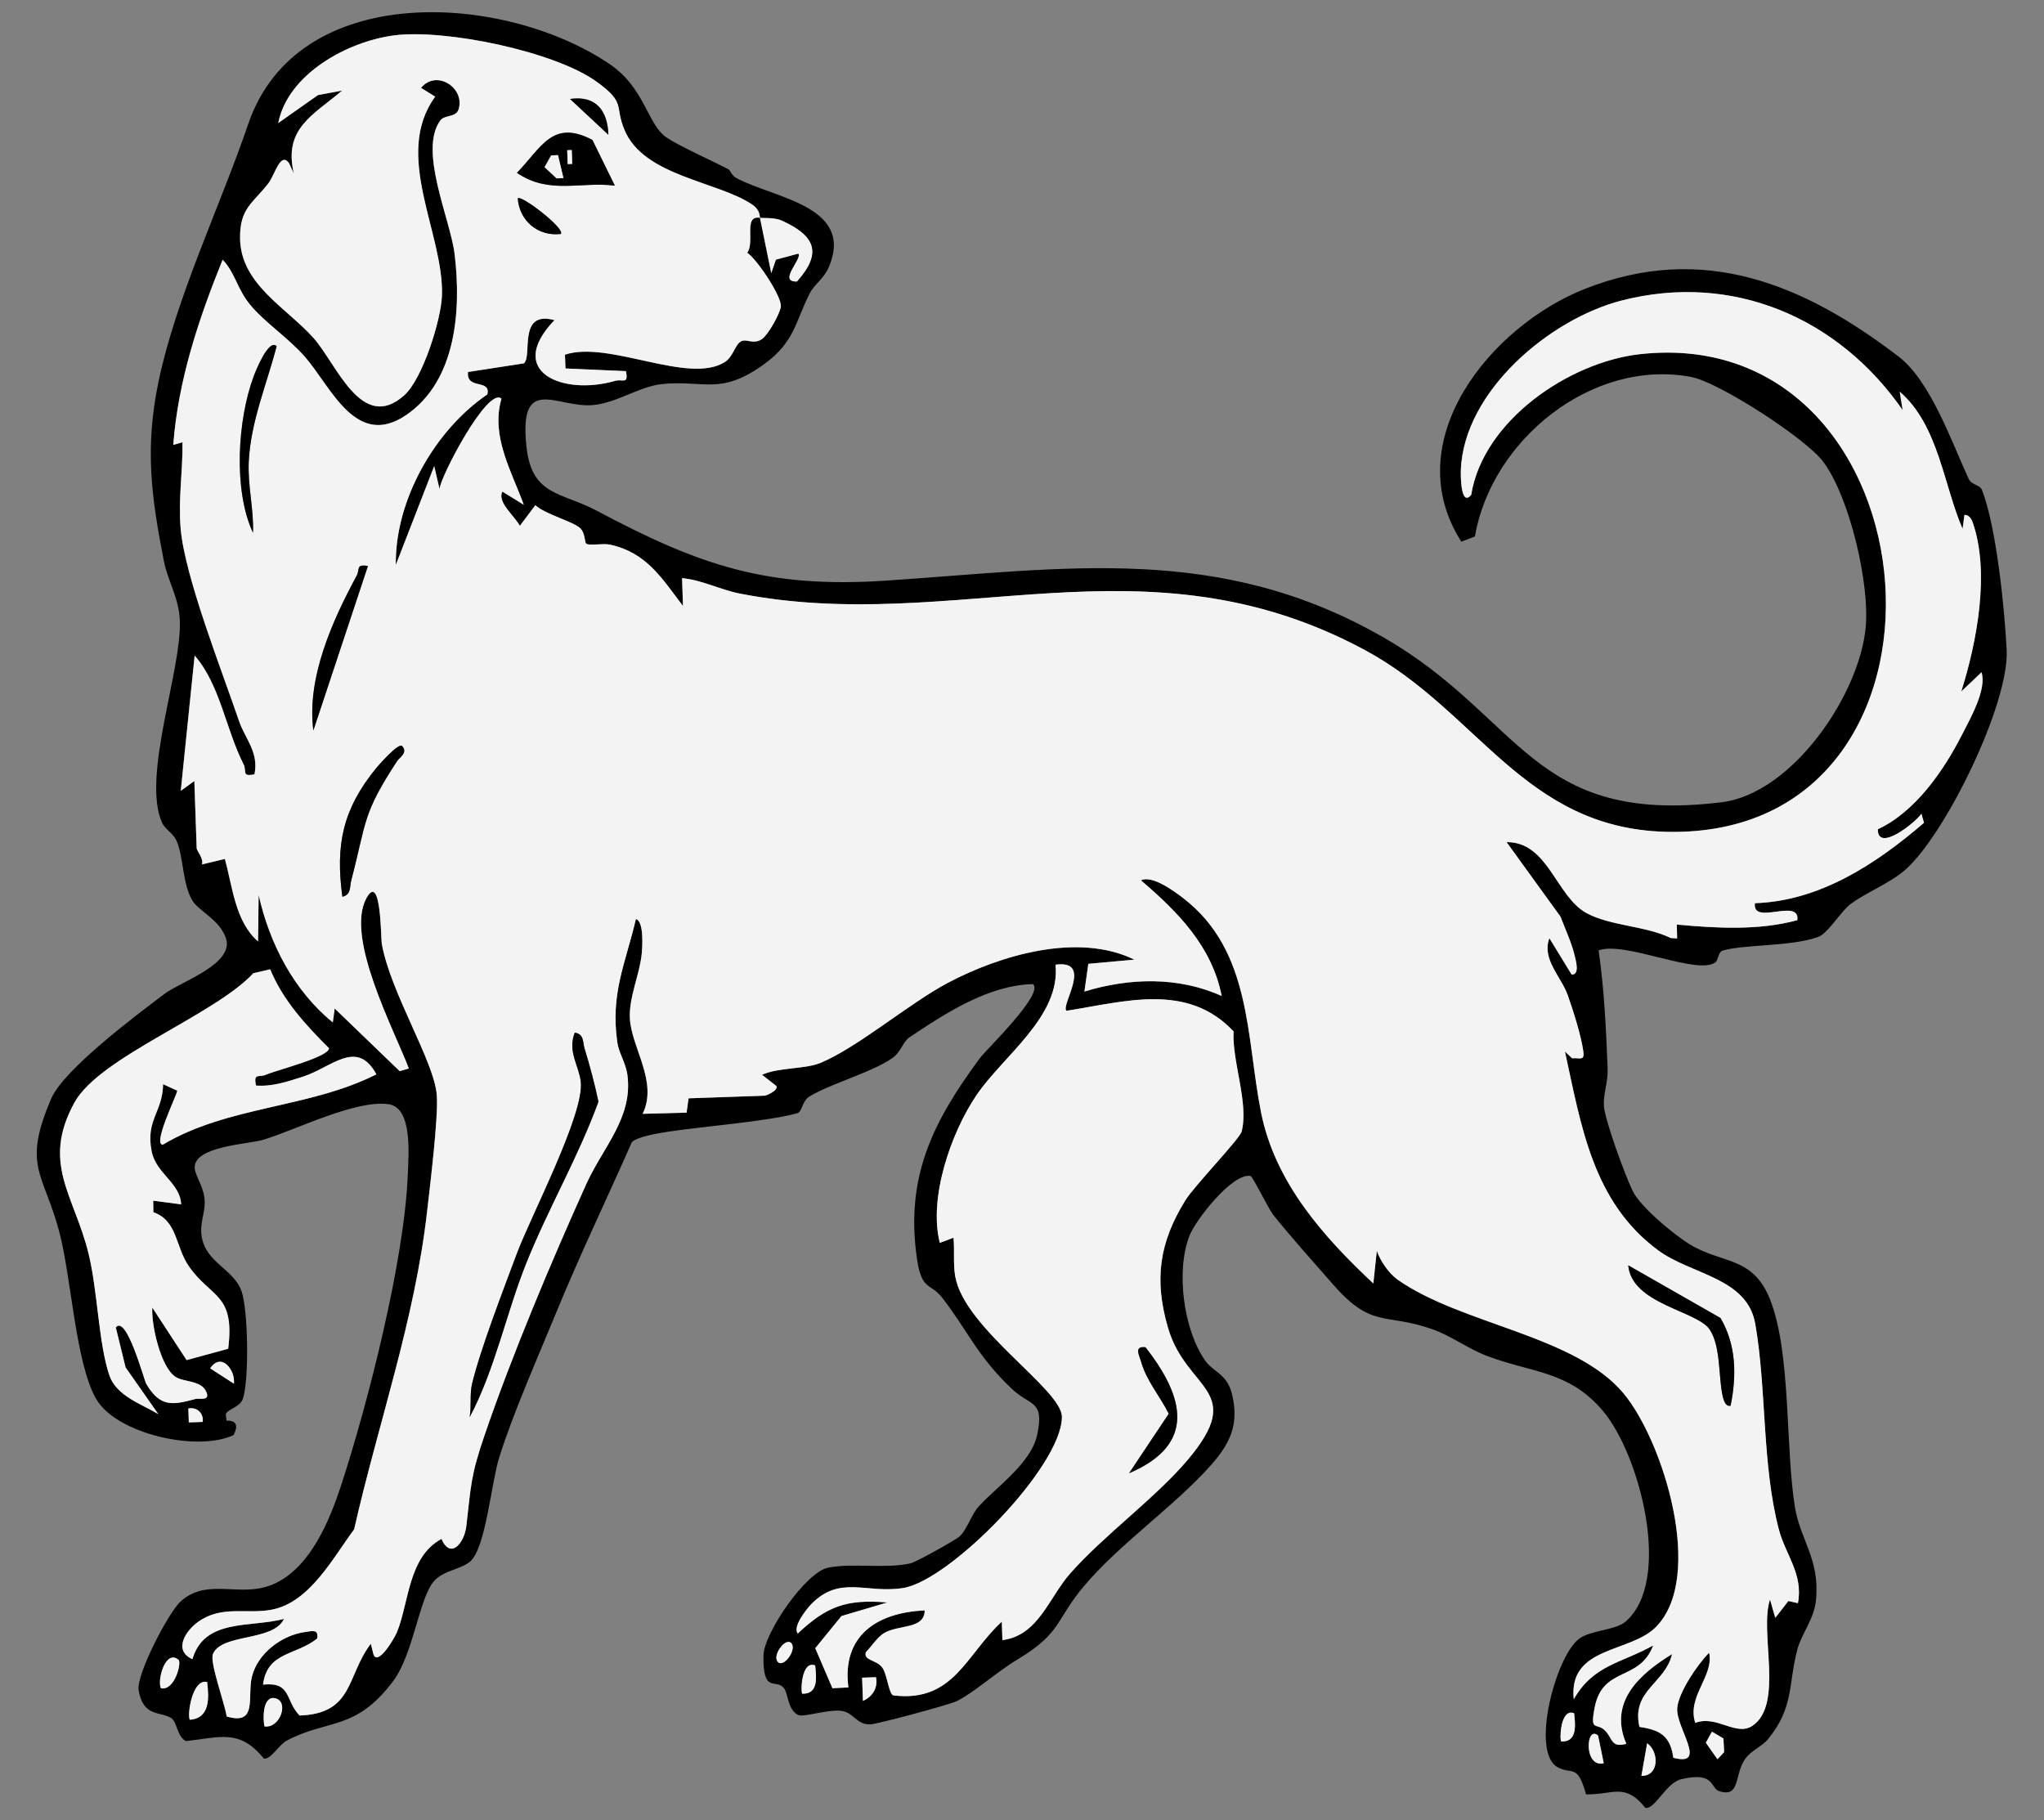 <?xml version="1.0" encoding="UTF-8" standalone="no"?>
<!DOCTYPE svg PUBLIC "-//W3C//DTD SVG 1.1//EN" "http://www.w3.org/Graphics/SVG/1.1/DTD/svg11.dtd">
<svg xmlns="http://www.w3.org/2000/svg" xmlns:xl="http://www.w3.org/1999/xlink" version="1.1" xmlns:dc="http://purl.org/dc/elements/1.1/" viewBox="76.5 58.5 265.5 236.427" width="265.5" height="236.427">
  <rect x="76.5" y="58.5" width="265.5" height="236.427" fill="#808080" stroke="none"/>
  <defs>
    <clipPath id="artboard_clip_path">
      <path d="M 76.5 58.5 L 342 58.5 L 342 294.927 L 76.5 294.927 Z"/>
    </clipPath>
  </defs>
  <g id="Dog_Passant_Regardant" stroke-opacity="1" fill="none" fill-opacity="1" stroke-dasharray="none" stroke="none">
    <title>Dog Passant Regardant</title>
    <g id="Dog_Passant_Regardant_Art" clip-path="url(#artboard_clip_path)">
      <title>Art</title>
      <g id="Group_317">
        <g id="Graphic_316">
          <path d="M 171.155 80.52 L 171.161 80.514 C 168.944 79.336 164.891 77.574 163.077 76.355 C 160.549 74.654 160.341 69.978 155.656 66.804 C 142.058 57.599 115.15 55.817 108.734 74.631 C 105.1 85.292 99.351 97.197 97.088 108.087 C 95.306 116.673 96.131 122.921 97.786 131.369 C 98.308 134.03 99.771 136.182 99.864 139.199 C 100.067 145.703 94.877 159.444 97.559 165.379 C 97.935 166.214 99.006 166.726 99.443 167.737 C 100.365 169.868 100.18 173.305 101.496 175.486 C 102.304 176.827 104.973 177.917 105.832 180.316 C 107.046 183.701 99.972 186.012 97.905 187.569 C 94.154 190.394 84.779 197.405 83.147 201.213 C 79.378 209.998 82.125 210.744 84.194 218.478 C 85.766 224.358 86.303 235.582 88.996 240.216 C 91.648 244.782 102.203 247.12 106.85 244.897 C 107.463 243.693 107.224 242.98 105.925 243.032 L 105.82 242.193 C 106.11 241.489 107.669 241.302 108.047 240.185 C 108.872 237.733 108.74 228.688 107.876 226.22 C 106.877 223.361 103.294 222.542 102.712 219.198 C 102.391 217.354 103.149 216.141 103.089 214.52 C 103.019 212.697 101.852 211.247 101.792 210.226 C 101.623 207.36 108.805 207.127 110.731 206.538 C 115.015 205.23 122.8 201.276 127.021 201.935 C 130.121 202.421 129.564 208.575 129.462 211.176 C 129.025 222.193 124.295 240.803 120.791 251.489 C 119.302 256.031 116.895 261.842 112.414 264.083 C 107.951 266.318 103.668 263.236 99.986 266.491 C 98.405 267.886 94.175 276.035 94.508 278.045 C 95.093 281.567 97.334 280.765 98.738 281.663 C 99.531 282.173 99.48 284.078 100.659 284.65 C 105.066 284.179 107.623 283.019 110.774 286.928 C 111.702 287.055 112.7 285.149 113.761 284.584 C 119.051 281.763 122.669 283.389 127.553 276.879 C 130.225 273.316 130.914 266.159 132.851 263.904 C 134.109 262.442 136.355 262.381 137.579 261.316 C 139.588 259.568 140.303 251.179 141.32 247.894 C 143.074 242.22 146.372 234.788 148.696 229.115 C 151.771 221.61 155.307 214.266 158.579 206.843 C 159.326 206.126 162.191 205.664 163.374 205.484 C 167.726 204.816 176.212 204.17 180.061 203.097 C 180.698 202.921 180.69 201.509 181.624 200.933 C 184.353 199.257 189.874 197.766 192.476 195.883 C 193.579 195.081 193.768 193.817 194.637 193.234 C 199.328 190.095 204.928 186.451 210.672 186.326 C 212.179 187.57 204.617 194.814 203.787 195.935 C 197.675 204.196 194.018 211.429 195.632 222.151 C 196.237 226.17 197.372 225.141 198.84 227.005 C 202.102 231.149 203.381 234.616 207.971 238.934 C 210.339 241.166 212.187 240.338 211.225 244.858 C 210.448 248.515 206.104 251.497 203.662 254.135 C 202.638 255.242 202.071 257.32 201.068 258.13 C 200.463 258.619 195.488 261.409 194.752 261.57 C 191.401 262.303 187.359 261.487 184.086 262.121 C 181.167 262.684 175.718 270.647 175.668 273.521 C 175.58 278.603 177.246 276.46 178.317 277.762 C 178.897 278.469 178.804 280.632 180.196 281.266 C 180.916 281.594 184.144 280.455 185.901 280.741 C 187.388 280.984 187.791 282.564 189.589 282.48 C 190.417 282.442 199.733 279.971 200.792 279.451 C 202.99 278.37 205.95 275.68 208.719 274.015 C 214.42 270.587 213.566 268.954 217.298 264.521 C 221.893 259.059 229 254.179 233.701 248.913 C 236.265 246.041 237.494 243.56 236.525 239.572 C 235.88 236.915 234.1 236.748 233.023 235.205 C 230.225 231.19 229.213 223.558 231.009 218.996 C 231.838 216.892 236.602 210.826 238.931 211.246 C 239.219 211.296 241.264 215.524 241.893 216.314 C 243.947 218.892 247.452 222.831 249.727 225.421 C 254.71 231.092 256.418 229.014 262.481 231.128 C 265.023 232.014 267.132 233.67 269.701 234.642 C 275.535 236.849 280.243 236.534 284.673 241.723 C 289.499 247.375 293.81 263.874 287.625 269.153 C 286.333 270.254 283.173 270.241 281.663 271.323 C 278.596 273.518 275.256 286.06 278.816 288.042 C 280.706 289.092 281.37 287.467 282.518 291.575 C 286.035 291.631 287.565 289.996 290.229 293.334 C 291.505 293.513 292.915 290.072 294.857 289.609 C 299.301 288.554 298.636 290.777 299.793 291.15 C 302.634 292.068 301.722 288.947 303.226 286.909 C 304.039 285.809 305.34 285.389 306.156 284.392 C 309.539 280.267 308.755 277.344 309.956 272.776 C 310.518 270.641 312.137 268.864 312.385 266.3 C 312.896 261.032 310.372 258.586 309.659 254.326 C 308.381 246.682 309.19 234.156 306.382 227.203 C 304.14 221.648 300.162 222.667 296.037 220.159 C 293.966 218.898 289.598 215.306 288.558 213.173 C 287.628 211.259 284.936 203.982 284.831 202.109 C 284.744 200.558 285.385 199.051 285.319 197.321 C 285.117 192.156 284.882 187.053 284.148 181.943 C 287.587 180.704 296.905 185.2 299.302 183.511 C 299.708 183.225 299.653 182.159 300.262 181.975 C 303.006 181.152 308.992 181.474 312.626 180.222 C 313.911 179.778 315.56 176.951 316.823 175.971 C 318.671 174.54 321.939 173.249 323.93 171.52 C 329.187 166.955 337.472 149.932 337.151 142.985 C 336.908 137.731 335.812 126.913 333.943 122.135 C 333.681 121.469 332.584 121.492 332.228 120.726 C 330.059 116.055 327.286 108.014 323.125 104.825 C 310.829 95.406 297.736 89.949 282.361 96.026 C 270.125 100.862 257.952 115.776 266.314 128.854 L 268.077 128.189 C 270.214 115.674 283.282 105.025 296.173 107.465 C 299.827 108.156 311.093 115.487 313.318 118.468 C 316.759 123.082 319.362 134.286 318.842 139.955 C 318.036 148.746 309.311 161.591 300.093 162.709 C 275.413 165.707 274.28 151.749 256.373 141.391 C 234.957 129.005 214.997 132.354 191.673 133.914 C 176.115 134.955 167.421 131.964 154.019 124.84 C 149.38 122.374 145.571 122.956 144.881 116.499 C 143.869 107.033 148.825 111.488 153.45 111.122 C 156.555 110.875 159.55 108.691 162.482 108.389 C 167.987 107.823 170.095 109.949 175.84 105.735 C 179.741 102.875 179.805 100.277 181.68 96.603 C 182.307 95.374 183.524 94.722 184.192 93.115 C 187.463 85.249 177.005 84.229 172.172 81.637 C 171.532 81.294 171.346 80.622 171.155 80.52 Z M 111.593 184.399 L 111.602 184.39 C 113.232 188.398 116.215 191.64 119.238 194.642 C 119.272 195.787 112.409 197.49 111.039 198.094 C 110.133 198.49 109.397 197.801 109.764 199.496 C 111.878 199.657 113.783 198.993 115.75 198.379 C 119.58 197.183 122.84 193.336 125.397 198.042 C 116.608 202.47 106.129 202.118 97.664 207.172 C 96.277 207.214 99.471 200.773 99.531 200.161 L 97.688 199.317 C 97.649 202.942 95.376 203.963 96.214 208.092 C 96.786 210.914 99.923 212.168 100.034 214.925 L 96.406 214.452 L 96.428 215.951 C 99.581 217.062 99.269 220.401 101.017 222.941 C 103.903 227.128 107.057 226.451 106.145 233.685 L 100.744 235.156 L 96.287 228.333 C 96.15 230.613 97.374 236.04 99.274 237.317 C 100.362 238.048 102.636 237.76 103.295 239.261 C 103.856 240.542 102.439 240.057 101.85 240.217 C 98.897 241.023 97.298 241.281 95.502 238.239 C 95.223 237.766 92.94 229.174 91.547 230.918 L 92.821 236.112 L 97.073 242.176 C 94.863 240.859 91.622 239.811 90.708 237.127 C 89.306 233.015 89.195 226.118 87.997 221.275 C 86.127 213.709 81.853 209.595 86.173 201.714 C 89.418 195.792 104.349 190.376 109.417 184.904 Z M 215.026 189.791 L 215.032 189.797 C 222.583 188.613 230.735 186.078 236.736 192.473 C 236.516 196.361 238.736 201.784 237.782 205.477 C 237.532 206.446 231.663 212.498 230.478 214.41 C 227.076 219.894 226.393 224.716 228.223 230.988 C 230.619 239.196 238.535 238.974 230.734 248.178 C 226.555 253.106 219.97 257.847 215.529 262.863 C 212.739 266.011 211.405 270.931 206.708 271.541 L 206.633 269.145 C 202.01 273.359 200.408 279.679 192.548 278.722 C 191.963 278.583 191.76 276.055 191.125 275.133 C 190.397 274.081 188.594 274.214 188.978 273.096 C 189.724 272.352 190.455 271.155 191.339 270.63 C 193.26 269.485 196.585 270.175 196.616 267.685 C 190.433 267.952 185.825 270.949 186.706 277.686 L 184.634 277.789 L 182.4 272.589 L 185.806 268.412 L 191.752 266.65 C 186.444 266.196 183.891 267.151 180.134 270.677 C 179.408 269.839 181.284 267.493 181.785 266.968 C 185.565 262.995 188.995 265.543 193.814 264.774 C 199.929 263.797 214.438 248.982 214.439 242.546 C 214.441 238.967 201.843 231.161 200.591 224.34 C 200.289 222.691 200.517 220.933 200.356 219.273 L 198.578 219.942 C 197.105 214.131 199.997 205.702 203.337 200.763 C 206.812 195.627 214.283 190.55 213.61 183.809 C 218.571 183.135 214.241 189.089 215.026 189.791 Z M 106.88 238.228 L 106.88 238.228 L 103.799 236.235 C 105.271 234.057 107.107 236.515 106.88 238.228 Z M 102.829 243.194 L 101.027 243.257 L 100.964 241.455 C 102.054 241.22 102.982 242.048 102.829 243.194 Z M 99.684 274.09 L 99.684 274.09 C 100.134 274.466 99.171 278.169 97.405 277.784 C 96.887 276.791 97.983 272.668 99.684 274.09 Z M 179.266 271.914 L 179.266 271.914 C 180.066 272.716 178.348 275.184 177.548 274.382 C 176.747 273.58 178.503 271.15 179.266 271.914 Z M 103.405 276.977 L 103.405 276.977 C 103.651 279.008 103.811 281.676 101.169 281.877 C 100.774 281.462 101.427 276.491 103.405 276.977 Z M 182.385 274.823 L 182.385 274.823 C 182.525 276.245 182.869 278.571 180.709 278.496 C 180.483 278.256 180.577 274.122 182.385 274.823 Z M 110.854 282.746 L 110.854 282.746 C 110.64 281.866 110.578 278.733 112.223 279.083 C 114.114 279.485 112.874 283.04 110.854 282.746 Z M 190.283 276.357 L 190.283 276.357 C 190.561 277.727 189.841 278.886 188.586 279.431 L 188.481 276.414 Z M 280.967 281.036 L 280.967 281.036 C 281.108 282.458 281.451 284.784 279.291 284.709 C 279.066 284.469 279.16 280.335 280.967 281.036 Z M 284.08 283.941 L 284.08 283.941 L 284.815 287.53 C 282.194 288.174 282.479 282.498 284.08 283.941 Z M 298.865 283.428 L 298.865 283.428 L 300.36 284.314 L 300.452 286.079 L 299.585 287.009 L 298.077 284.868 Z M 289.706 289.173 L 289.706 289.173 L 290.451 284.932 C 291.988 285.991 292.072 289.184 289.706 289.173 Z M 175.203 86.794 C 172.999 86.415 174.577 90.044 173.539 91.332 C 174.798 92.142 178.059 97.034 177.914 98.322 C 177.808 99.258 176.253 101.998 175.469 102.544 C 174.362 103.316 173.475 102.451 172.749 102.841 C 171.949 103.27 171.745 104.837 170.614 105.544 C 165.889 108.494 155.547 102.675 149.872 104.575 L 149.94 106.365 L 157.791 106.713 C 158.154 108.526 157.367 107.687 156.372 107.978 C 149.72 109.918 142.01 106.872 148.508 100.091 C 143.655 98.752 145.705 104.839 144.522 105.704 L 137.28 106.822 C 137.028 109.197 140.273 107.662 139.79 109.737 C 133.008 114.334 127.774 123.46 127.903 131.886 L 132.889 119.048 L 133.581 122.032 C 133.674 120.457 139.852 108.658 141.626 110.295 C 140.211 115.133 142.922 119.679 144.521 124.067 L 141.745 122.36 C 141.026 123.716 143.312 125.488 144.013 126.81 L 146.028 124.123 C 147.264 125.299 151.003 126.255 151.882 127.141 C 152.507 127.771 152.418 128.945 152.633 129.122 C 152.99 129.417 154.821 129.054 155.724 129.249 C 160.473 130.281 162.454 133.609 165.206 137.225 L 165.085 133.602 C 167.673 133.838 170.035 135.104 172.553 135.598 C 200.617 141.097 225.114 127.529 253.762 142.934 C 268.501 150.862 274.414 166.119 292.962 166.552 C 334.091 167.514 328.71 100.234 289.561 104.501 C 280.32 105.509 269.124 113.144 267.584 122.793 C 266.207 124.401 266.215 120.21 266.244 119.497 C 266.678 109.277 277.794 99.948 287.103 97.547 C 301.55 93.823 315.312 99.779 323.633 111.781 L 323.251 109.383 C 328.291 113.733 328.946 121.531 331.413 127.199 L 331.655 125.384 C 332.246 125.369 332.563 125.892 332.74 126.402 C 334.989 132.913 333.261 141.92 331.243 148.324 L 333.874 145.827 C 334.567 148.045 332.443 151.77 331.331 153.951 C 328.95 158.618 325.268 163.963 320.405 166.218 C 320.365 169.303 325.366 165.284 326.064 164.201 L 326.398 165.381 C 320.226 170.687 312.897 175.547 304.44 175.819 C 304.05 178.804 310.331 175.052 309.946 178.028 C 304.939 179.389 299.44 179.074 294.29 178.596 L 294.338 180.393 L 293.516 180.349 C 290.252 178.746 285.64 178.789 282.546 177.093 C 278.62 174.94 277.557 167.826 272.182 167.89 L 279.186 177.569 C 279.767 179.106 280.619 180.947 280.994 182.509 C 281.139 183.117 281.765 185.155 280.631 185.086 L 277.742 180.366 C 276.711 183.096 279.28 185.357 280.138 187.801 C 280.861 189.861 281.844 192.938 282.146 195.039 C 282.342 196.396 281.689 195.864 280.697 195.968 L 279.761 195.086 C 281.879 204.737 283.355 214.604 291.848 220.894 C 296.194 224.113 303.437 224.427 304.487 230.476 C 305.967 238.994 305.341 248.789 307.557 257.199 C 308.409 260.428 310.749 262.99 310.026 266.738 L 308.785 266.462 L 307.085 268.652 L 306.401 266.265 C 304.977 270.496 308.243 279.869 304.125 282.662 C 301.994 284.106 299.467 281.222 296.693 282.294 C 295.57 278.848 299.145 276.225 298.492 273.179 C 297.017 274.652 294.485 278.355 294.345 280.397 C 294.169 282.952 298.402 288.034 293.836 286.82 C 293.461 283.943 292.071 283.198 289.439 282.813 C 288.37 278.043 292.794 277.18 293.677 273.356 C 289.42 275.964 285.395 279.599 287.738 285.011 C 285.699 285.55 286.023 284.35 284.972 283.292 C 283.852 282.169 282.996 283.578 283.622 280.312 C 284.666 274.878 289.42 276.99 291.224 272.235 C 287.093 274.555 283.481 274.732 280.907 279.221 C 280.194 272.282 288.233 273.254 291.598 269.823 C 297.988 263.312 292.547 245.672 287.358 239.469 C 281.06 231.94 266.299 230.543 258.027 224.715 C 256.898 223.919 255.785 222.292 255.326 220.981 L 254.873 225.215 C 248.347 219.097 242.113 212.079 240.297 203.021 C 238.335 193.244 239.11 181.989 230.147 175.136 C 228.982 174.244 226.126 172.129 224.691 172.858 C 229.48 176.94 233.916 181.443 235.175 187.872 C 229.526 185.326 223.18 185.512 217.347 187.296 L 217.855 183.697 L 223.834 183.153 C 216.531 179.582 206.413 182.561 199.578 186.185 C 194.592 188.827 187.977 194.493 183.142 196.532 C 181.013 197.43 177.739 197.101 175.469 198.107 L 177.337 199.568 C 177.617 200.168 175.971 200.817 175.875 200.82 L 165.93 201.167 L 165.669 203.026 L 159.968 203.18 C 161.98 199.015 158.542 194.657 158.31 190.849 C 158.141 188.094 159.592 185.062 159.848 182.376 C 159.928 181.544 160.161 178.184 159.091 177.877 C 157.689 183.798 155.774 187.537 156.672 193.899 C 156.869 195.289 157.762 196.522 157.981 198.12 C 158.739 203.651 154.803 207.506 152.613 212.365 C 148.037 222.518 143.011 234.462 139.416 244.958 C 137.622 250.195 137.676 251.467 137.058 256.754 C 136.804 258.917 135.013 261.119 133.832 258.396 C 129.505 260.732 129.616 266.675 128.052 270.513 C 127.757 271.236 125.545 275.027 124.992 273.36 L 124.655 272.011 C 121.462 276.226 122.446 281.086 115.401 281.335 C 113.475 279.344 114.396 276.946 110.656 277.318 C 111.2 273.027 114.924 273.555 117.686 271.337 C 117.904 270.074 117.033 270.364 116.147 270.483 C 113.099 270.894 109.973 273.245 109.216 276.27 C 108.567 278.858 110.016 282.675 105.93 281.454 C 105.692 279.743 103.69 274.409 104.153 273.336 C 105.314 270.637 112 271.747 113.378 268.784 C 109.071 269.951 103.039 268.659 101.483 274.021 C 98.953 272.875 100.582 270.344 102.227 269.167 C 105.295 266.972 108.515 268.208 111.788 267.587 C 116.74 266.645 119.762 260.803 122.489 257.157 C 125.622 243.351 130.366 229.988 131.969 215.85 C 132.359 212.412 133.437 203.702 133.229 200.776 C 132.915 196.373 127.224 187.538 126.077 181.06 C 125.961 180.419 125.999 171.568 124.051 175.232 C 121.339 180.336 127.662 192.233 129.595 197.295 L 128.403 197.635 L 119.96 189.496 L 119.719 191.312 C 114.671 187.18 111.524 181.131 110.086 174.754 L 110.006 180.783 C 107.05 178.213 106.689 173.669 105.704 170.071 L 102.72 170.784 C 102.974 170.009 102.05 169.03 102.038 168.693 L 101.733 159.953 L 99.972 161.222 L 101.773 143.658 C 105.067 147.417 105.806 153.224 108.136 157.805 C 108.56 158.638 107.832 159.463 109.544 159.074 C 110.138 156.208 108.307 154.419 107.54 152.162 C 105.311 145.605 100.492 133.42 99.954 127.156 C 99.624 123.324 100.247 119.736 100.19 115.951 L 98.995 116.294 C 99.631 107.905 102.284 99.952 105.409 92.239 C 107.063 93.98 107.286 96.042 108.98 98.092 C 110.899 100.412 113.903 102.355 116.09 104.85 C 119.475 108.712 122.684 116.882 129.242 112.423 C 135.799 107.963 136.418 98.727 135.541 91.498 C 134.994 86.973 130.814 78.045 133.689 74.146 C 134.239 73.397 135.729 73.794 136.064 72.693 C 136.914 69.897 133.17 67.487 131.179 69.919 L 133.017 71.059 C 127.465 78.663 134.162 88.821 133.895 96.893 C 133.79 100.032 131.38 107.732 128.989 109.861 C 123.467 114.779 120.233 105.794 117.211 102.403 C 113.7 98.461 107.738 95.429 107.674 89.447 C 107.631 85.548 109.312 84.937 111.342 82.328 C 112.202 81.224 112.901 78.158 114.029 79.694 L 114.662 81.054 C 113.28 75.2 117.122 73.494 120.926 70.274 L 117.796 70.851 L 112.631 74.486 C 113.892 68.103 121.621 63.904 127.625 63.109 C 134.254 62.229 148.577 65.172 154.042 69.16 C 157.82 71.916 156.28 72.165 157.593 75.357 C 160.079 81.405 169.69 82.032 174.199 85.079 C 175.32 85.836 175.132 86.736 175.218 86.787 Z M 175.203 86.794 C 175.336 86.873 177.022 86.694 178.052 87.165 C 182.266 89.094 183.403 91.266 180.009 95.068 C 177.459 95.157 180.771 92.085 180.187 91.447 L 177.273 92.234 L 176.67 93.981 Z" fill="black"/>
        </g>
        <g id="Graphic_311">
          <path d="M 111.593 184.399 C 113.227 188.407 116.206 191.649 119.229 194.651 C 119.263 195.797 112.404 197.5 111.031 198.103 C 110.127 198.5 109.388 197.81 109.755 199.505 C 111.87 199.667 113.775 199.006 115.742 198.388 C 119.571 197.189 122.831 193.343 125.388 198.051 C 116.599 202.477 106.12 202.127 97.655 207.181 C 96.268 207.224 99.462 200.782 99.522 200.17 L 97.679 199.326 C 97.643 202.952 95.37 203.975 96.205 208.101 C 96.778 210.92 99.917 212.178 100.026 214.935 L 96.397 214.461 L 96.42 215.96 C 99.572 217.072 99.261 220.414 101.009 222.951 C 103.892 227.138 107.048 226.46 106.136 233.695 L 100.735 235.165 L 96.279 228.342 C 96.141 230.622 97.366 236.05 99.266 237.326 C 100.353 238.057 102.631 237.77 103.286 239.27 C 103.847 240.551 102.427 240.064 101.841 240.226 C 98.885 241.032 97.286 241.29 95.493 238.248 C 95.214 237.775 92.931 229.18 91.538 230.927 L 92.812 236.121 L 97.064 242.185 C 94.857 240.865 91.613 239.82 90.699 237.136 C 89.3 233.024 89.186 226.124 87.988 221.284 C 86.118 213.719 81.844 209.604 86.164 201.723 C 89.409 195.801 104.34 190.386 109.408 184.913 L 111.584 184.409 Z" fill="#f3f3f3"/>
        </g>
        <g id="Graphic_315">
          <path d="M 155.527 76.003 L 155.527 76.003 L 150.543 71.355 C 153.894 70.87 155.417 72.847 155.527 76.003 Z M 156.361 82.612 L 156.361 82.612 C 151.891 82.056 147.798 83.804 143.646 80.947 C 146.827 77.685 148.244 73.937 153.448 76.676 Z M 149.339 88.892 L 149.339 88.892 C 146.409 89.235 143.964 87.206 143.752 84.265 C 144.196 83.755 150.017 88.265 149.339 88.892 Z M 112.433 103.466 L 112.433 103.466 C 111.157 108.396 109.058 113.288 108.813 118.45 C 108.662 121.647 109.48 124.576 109.363 127.706 C 106.777 122.175 107.356 113 109.45 107.384 C 109.626 106.907 111.379 102.404 112.433 103.466 Z M 124.292 132.018 L 117.202 153.384 C 116.322 146.581 119.642 139.163 122.839 133.258 C 123.27 132.461 122.678 131.743 124.292 132.018 Z M 128.73 155.399 L 128.733 155.399 C 129.535 156.267 128.344 156.957 128.117 157.303 C 123.557 164.266 124.15 165.094 122.128 172.852 C 121.912 173.672 122.142 174.726 120.974 174.978 C 120.052 168.2 121.041 163.591 125.329 158.318 C 125.664 157.902 128.284 154.916 128.73 155.399 Z M 151.16 192.631 L 151.161 192.634 C 152.401 192.826 152.179 193.887 152.431 194.705 C 153.115 196.923 153.757 199.329 154.232 201.603 C 151.608 208.807 147.681 215.512 144.842 222.609 C 142.242 229.112 140.797 236.386 137.504 242.584 C 137.757 241.187 137.49 239.588 137.823 238.221 C 138.93 233.654 141.862 226.101 143.594 221.446 C 145.445 216.472 152.409 203.245 151.942 199.028 C 151.708 196.915 150.193 195.094 151.16 192.631 Z M 301.294 241.091 L 301.297 241.091 C 300.523 241.281 300.291 240.004 300.191 239.479 C 299.739 237.066 299.968 233.268 298.58 231.195 C 296.932 228.74 288.466 227.919 287.997 222.854 L 299.979 229.695 C 302.047 233.19 302.082 237.216 301.294 241.091 Z M 175.218 86.787 L 175.233 86.781 C 175.146 86.729 175.335 85.829 174.214 85.072 C 169.705 82.025 160.094 81.398 157.608 75.351 C 156.295 72.159 157.834 71.912 154.057 69.153 C 148.592 65.165 134.268 62.223 127.64 63.103 C 121.636 63.901 113.907 68.096 112.646 74.48 L 117.811 70.845 L 120.941 70.268 C 117.137 73.487 113.295 75.193 114.676 81.047 L 114.044 79.687 C 112.919 78.148 112.217 81.217 111.357 82.322 C 109.326 84.927 107.646 85.541 107.689 89.441 C 107.753 95.425 113.712 98.455 117.226 102.396 C 120.247 105.788 123.482 114.772 129.004 109.854 C 131.398 107.725 133.805 100.025 133.91 96.886 C 134.177 88.812 127.48 78.654 133.032 71.052 L 131.194 69.913 C 133.185 67.48 136.929 69.893 136.079 72.687 C 135.746 73.785 134.257 73.39 133.704 74.14 C 130.829 78.036 135.006 86.963 135.556 91.491 C 136.433 98.72 135.797 107.967 129.256 112.416 C 122.716 116.866 119.489 108.705 116.105 104.843 C 113.918 102.349 110.914 100.405 108.995 98.085 C 107.3 96.038 107.074 93.973 105.424 92.233 C 102.301 99.945 99.646 107.898 99.01 116.288 L 100.205 115.944 C 100.262 119.729 99.639 123.317 99.969 127.15 C 100.51 133.413 105.329 145.598 107.555 152.155 C 108.322 154.413 110.153 156.201 109.559 159.067 C 107.846 159.456 108.575 158.631 108.151 157.798 C 105.821 153.215 105.081 147.411 101.788 143.652 L 99.987 161.215 L 101.747 159.947 L 102.053 168.686 C 102.064 169.024 102.989 170.002 102.735 170.778 L 105.719 170.064 C 106.704 173.666 107.062 178.209 110.021 180.776 L 110.1 174.748 C 111.539 181.128 114.686 187.173 119.734 191.306 L 119.975 189.49 L 128.418 197.628 L 129.61 197.288 C 127.677 192.226 121.354 180.332 124.066 175.226 C 126.014 171.561 125.979 180.412 126.092 181.054 C 127.242 187.528 132.93 196.363 133.244 200.77 C 133.452 203.693 132.374 212.402 131.984 215.843 C 130.381 229.981 125.636 243.345 122.504 257.15 C 119.777 260.797 116.755 266.638 111.803 267.581 C 108.533 268.205 105.31 266.966 102.242 269.161 C 100.597 270.338 98.968 272.869 101.497 274.014 C 103.054 268.653 109.086 269.945 113.393 268.777 C 112.015 271.74 105.332 270.631 104.168 273.33 C 103.705 274.402 105.704 279.736 105.945 281.448 C 110.031 282.672 108.582 278.854 109.231 276.264 C 109.988 273.238 113.114 270.887 116.162 270.476 C 117.045 270.355 117.919 270.068 117.7 271.33 C 114.939 273.548 111.212 273.023 110.671 277.312 C 114.411 276.94 113.487 279.335 115.415 281.328 C 122.461 281.079 121.474 276.217 124.67 272.004 L 125.007 273.353 C 125.557 275.021 127.772 271.229 128.066 270.507 C 129.631 266.668 129.52 260.722 133.847 258.389 C 135.031 261.109 136.819 258.907 137.072 256.747 C 137.687 251.46 137.637 250.186 139.431 244.951 C 143.026 234.455 148.052 222.512 152.628 212.359 C 154.818 207.5 158.754 203.645 157.996 198.113 C 157.777 196.519 156.883 195.286 156.687 193.892 C 155.789 187.53 157.704 183.791 159.106 177.87 C 160.175 178.174 159.943 181.534 159.863 182.37 C 159.61 185.055 158.156 188.087 158.325 190.842 C 158.56 194.648 161.998 199.005 159.983 203.173 L 165.684 203.02 L 165.945 201.161 L 175.89 200.814 C 175.989 200.81 177.632 200.161 177.352 199.562 L 175.484 198.1 C 177.754 197.094 181.028 197.424 183.157 196.526 C 187.992 194.486 194.61 188.821 199.593 186.178 C 206.424 182.554 216.546 179.573 223.849 183.147 L 217.87 183.691 L 217.362 187.29 C 223.195 185.505 229.54 185.32 235.19 187.865 C 233.934 181.434 229.495 176.933 224.706 172.852 C 226.141 172.123 228.996 174.238 230.162 175.129 C 239.125 181.983 238.35 193.237 240.312 203.014 C 242.128 212.076 248.359 219.094 254.888 225.208 L 255.341 220.974 C 255.8 222.286 256.913 223.912 258.042 224.709 C 266.311 230.536 281.075 231.93 287.373 239.462 C 292.562 245.666 298.003 263.302 291.613 269.817 C 288.248 273.247 280.209 272.276 280.922 279.215 C 283.493 274.723 287.104 274.548 291.239 272.228 C 289.434 276.983 284.678 274.874 283.636 280.306 C 283.011 283.568 283.87 282.162 284.987 283.285 C 286.037 284.341 285.714 285.544 287.753 285.005 C 285.41 279.592 289.435 275.96 293.692 273.35 C 292.805 277.173 288.385 278.037 289.454 282.806 C 292.086 283.194 293.473 283.939 293.851 286.814 C 298.416 288.027 294.184 282.946 294.36 280.39 C 294.5 278.348 297.032 274.642 298.507 273.172 C 299.16 276.218 295.585 278.844 296.707 282.287 C 299.482 281.216 302.009 284.1 304.14 282.655 C 308.258 279.862 304.991 270.49 306.416 266.258 L 307.099 268.645 L 308.8 266.455 L 310.041 266.732 C 310.764 262.983 308.424 260.425 307.572 257.193 C 305.356 248.782 305.982 238.987 304.502 230.47 C 303.452 224.42 296.211 224.106 291.863 220.887 C 283.37 214.6 281.893 204.731 279.776 195.08 L 280.712 195.961 C 281.704 195.854 282.356 196.387 282.161 195.033 C 281.859 192.931 280.876 189.854 280.152 187.795 C 279.295 185.347 276.726 183.087 277.756 180.359 L 280.646 185.08 C 281.78 185.149 281.154 183.11 281.009 182.502 C 280.634 180.941 279.782 179.1 279.201 177.563 L 272.197 167.883 C 277.572 167.822 278.632 174.933 282.56 177.086 C 285.655 178.783 290.27 178.739 293.531 180.342 L 294.353 180.386 L 294.305 178.589 C 299.452 179.07 304.951 179.382 309.961 178.022 C 310.345 175.045 304.065 178.798 304.455 175.812 C 312.912 175.541 320.241 170.68 326.413 165.375 L 326.079 164.194 C 325.381 165.278 320.38 169.3 320.42 166.211 C 325.283 163.957 328.965 158.614 331.346 153.945 C 332.458 151.763 334.585 148.041 333.889 145.821 L 331.258 148.317 C 333.276 141.916 335.004 132.907 332.755 126.395 C 332.58 125.885 332.26 125.362 331.67 125.377 L 331.428 127.193 C 328.961 121.525 328.306 113.727 323.266 109.377 L 323.648 111.774 C 315.327 99.772 301.565 93.817 287.118 97.541 C 277.809 99.942 266.693 109.273 266.259 119.49 C 266.229 120.2 266.222 124.392 267.599 122.787 C 269.139 113.135 280.335 105.502 289.575 104.494 C 328.724 100.228 334.106 167.508 292.976 166.545 C 274.429 166.11 268.519 150.852 253.777 142.927 C 225.129 127.522 200.634 141.09 172.568 135.592 C 170.049 135.097 167.688 133.831 165.1 133.596 L 165.22 137.218 C 162.469 133.6 160.488 130.275 155.739 129.243 C 154.836 129.045 153.002 129.411 152.648 129.115 C 152.433 128.939 152.522 127.765 151.897 127.135 C 151.018 126.248 147.279 125.293 146.043 124.117 L 144.028 126.803 C 143.327 125.482 141.041 123.712 141.76 122.353 L 144.536 124.061 C 142.937 119.672 140.222 115.123 141.641 110.288 C 139.864 108.651 133.686 120.448 133.596 122.026 L 132.903 119.042 L 127.917 131.88 C 127.789 123.454 133.022 114.327 139.805 109.731 C 140.288 107.656 137.04 109.19 137.295 106.816 L 144.537 105.697 C 145.723 104.832 143.67 98.748 148.523 100.084 C 142.028 106.865 149.738 109.912 156.387 107.972 C 157.382 107.68 158.168 108.519 157.806 106.706 L 149.955 106.359 L 149.887 104.569 C 155.565 102.672 165.907 108.487 170.629 105.537 C 171.756 104.831 171.961 103.267 172.764 102.835 C 173.49 102.444 174.377 103.306 175.484 102.537 C 176.268 101.994 177.823 99.251 177.929 98.315 C 178.074 97.025 174.813 92.136 173.554 91.326 C 174.592 90.037 173.014 86.411 175.218 86.787 Z M 175.218 86.787 L 176.685 93.974 L 177.288 92.227 L 180.202 91.441 C 180.786 92.078 177.474 95.151 180.024 95.062 C 183.418 91.259 182.283 89.087 178.067 87.158 C 177.037 86.687 175.35 86.867 175.218 86.787 Z" fill="#f3f3f3"/>
        </g>
        <g id="Graphic_309">
          <path d="M 103.405 276.977 C 103.651 279.008 103.811 281.676 101.169 281.877 C 100.774 281.462 101.427 276.491 103.405 276.977 Z" fill="#f3f3f3"/>
        </g>
        <g id="Graphic_308">
          <path d="M 110.854 282.746 C 110.64 281.866 110.578 278.733 112.223 279.083 C 114.114 279.485 112.874 283.04 110.854 282.746 Z" fill="#f3f3f3"/>
        </g>
        <g id="Graphic_307">
          <path d="M 289.706 289.173 L 290.451 284.932 C 291.988 285.991 292.072 289.184 289.706 289.173 Z" fill="#f3f3f3"/>
        </g>
        <g id="Graphic_306">
          <path d="M 106.88 238.228 L 103.799 236.235 C 105.271 234.057 107.107 236.515 106.88 238.228 Z" fill="#f3f3f3"/>
        </g>
        <g id="Graphic_305">
          <path d="M 99.684 274.09 C 100.134 274.466 99.171 278.169 97.405 277.784 C 96.887 276.791 97.983 272.668 99.684 274.09 Z" fill="#f3f3f3"/>
        </g>
        <g id="Graphic_304">
          <path d="M 298.865 283.428 L 300.36 284.311 L 300.452 286.079 L 299.585 287.009 L 298.077 284.865 Z" fill="#f3f3f3"/>
        </g>
        <g id="Graphic_303">
          <path d="M 182.385 274.823 C 182.525 276.245 182.872 278.571 180.709 278.496 C 180.483 278.256 180.577 274.122 182.385 274.823 Z" fill="#f3f3f3"/>
        </g>
        <g id="Graphic_302">
          <path d="M 280.967 281.036 C 281.108 282.458 281.454 284.784 279.291 284.709 C 279.066 284.469 279.16 280.335 280.967 281.036 Z" fill="#f3f3f3"/>
        </g>
        <g id="Graphic_301">
          <path d="M 284.08 283.941 L 284.815 287.53 C 282.194 288.174 282.479 282.498 284.08 283.941 Z" fill="#f3f3f3"/>
        </g>
        <g id="Graphic_300">
          <path d="M 190.283 276.357 C 190.561 277.727 189.841 278.886 188.589 279.431 L 188.484 276.414 Z" fill="#f3f3f3"/>
        </g>
        <g id="Graphic_299">
          <path d="M 179.266 271.914 C 180.066 272.716 178.31 275.146 177.548 274.382 C 176.747 273.58 178.503 271.15 179.266 271.914 Z" fill="#f3f3f3"/>
        </g>
        <g id="Graphic_298">
          <path d="M 102.829 243.194 L 101.027 243.257 L 100.964 241.455 C 102.054 241.22 102.982 242.048 102.829 243.194 Z" fill="#f3f3f3"/>
        </g>
        <g id="Graphic_297">
          <path d="M 215.026 189.791 C 222.573 188.607 230.728 186.072 236.73 192.467 C 236.513 196.355 238.733 201.778 237.775 205.472 C 237.526 206.44 231.657 212.492 230.472 214.405 C 227.069 219.891 226.387 224.71 228.217 230.982 C 230.613 239.193 238.529 238.968 230.727 248.172 C 226.552 253.1 219.967 257.841 215.523 262.857 C 212.733 266.008 211.402 270.928 206.701 271.536 L 206.627 269.139 C 202.004 273.353 200.402 279.673 192.541 278.716 C 191.957 278.577 191.754 276.049 191.119 275.127 C 190.394 274.075 188.588 274.208 188.971 273.09 C 189.721 272.346 190.449 271.15 191.332 270.624 C 193.254 269.48 196.579 270.169 196.609 267.679 C 190.427 267.949 185.822 270.943 186.7 277.68 L 184.627 277.783 L 182.394 272.584 L 185.8 268.406 L 191.746 266.645 C 186.437 266.19 183.885 267.145 180.128 270.671 C 179.401 269.834 181.278 267.487 181.778 266.963 C 185.559 262.992 188.988 265.54 193.807 264.768 C 199.92 263.791 214.429 248.976 214.433 242.54 C 214.435 238.962 201.836 231.155 200.584 224.334 C 200.282 222.685 200.511 220.93 200.35 219.267 L 198.572 219.936 C 197.099 214.122 199.988 205.696 203.331 200.757 C 206.805 195.621 214.277 190.545 213.604 183.803 C 218.565 183.129 214.235 189.083 215.02 189.786 Z M 223.158 249.857 C 231.98 246.104 230.315 239.913 225.291 233.498 C 223.739 233.317 224.494 234.537 224.719 235.362 C 225.403 237.851 227.194 239.868 228.311 242.134 Z" fill="#f3f3f3"/>
        </g>
        <g id="Graphic_296">
          <path d="M 156.361 82.612 C 151.891 82.056 147.798 83.804 143.646 80.947 C 146.827 77.688 148.241 73.937 153.448 76.676 L 156.361 82.612 Z M 150.829 79.791 L 150.766 77.988 L 150.175 78.009 L 150.238 79.811 Z M 148.982 78.651 L 148.09 78.688 L 147.232 80.212 L 148.797 81.669 L 149.689 81.638 L 148.978 78.651 Z" fill="black"/>
        </g>
        <g id="Graphic_295">
          <path d="M 301.294 241.091 C 300.52 241.284 300.285 240.004 300.188 239.479 C 299.736 237.066 299.965 233.268 298.577 231.196 C 296.928 228.737 288.463 227.919 287.994 222.854 L 299.976 229.695 C 302.047 233.19 302.082 237.216 301.291 241.091 Z" fill="black"/>
        </g>
        <g id="Graphic_294">
          <path d="M 128.73 155.399 C 129.532 156.267 128.344 156.954 128.114 157.303 C 123.554 164.266 124.15 165.094 122.125 172.852 C 121.912 173.672 122.139 174.726 120.971 174.978 C 120.049 168.2 121.038 163.591 125.325 158.318 C 125.664 157.902 128.281 154.92 128.727 155.399 Z" fill="black"/>
        </g>
        <g id="Graphic_293">
          <path d="M 124.292 132.018 L 117.202 153.384 C 116.319 146.581 119.642 139.163 122.839 133.258 C 123.27 132.461 122.681 131.743 124.292 132.018 Z" fill="black"/>
        </g>
        <g id="Graphic_292">
          <path d="M 112.433 103.466 C 111.157 108.396 109.059 113.291 108.813 118.45 C 108.659 121.647 109.48 124.573 109.363 127.706 C 106.777 122.175 107.356 113 109.45 107.384 C 109.626 106.907 111.379 102.404 112.433 103.466 Z" fill="black"/>
        </g>
        <g id="Graphic_291">
          <path d="M 149.339 88.892 C 146.409 89.235 143.964 87.206 143.752 84.265 C 144.196 83.755 150.02 88.264 149.339 88.892 Z" fill="black"/>
        </g>
        <g id="Graphic_290">
          <path d="M 155.527 76.003 L 150.543 71.355 C 153.894 70.87 155.417 72.847 155.527 76.003 Z" fill="black"/>
        </g>
        <g id="Graphic_289">
          <path d="M 151.16 192.631 C 152.398 192.823 152.176 193.884 152.431 194.702 C 153.115 196.92 153.757 199.326 154.232 201.6 C 151.607 208.804 147.681 215.509 144.842 222.606 C 142.242 229.106 140.797 236.38 137.504 242.581 C 137.757 241.184 137.49 239.585 137.822 238.218 C 138.933 233.654 141.862 226.098 143.594 221.442 C 145.445 216.469 152.409 203.242 151.942 199.025 C 151.708 196.912 150.19 195.091 151.16 192.628 Z" fill="black"/>
        </g>
        <g id="Graphic_288">
          <path d="M 223.158 249.857 L 228.311 242.134 C 227.197 239.868 225.403 237.851 224.719 235.362 C 224.494 234.537 223.736 233.317 225.291 233.498 C 230.315 239.916 231.98 246.104 223.158 249.857 Z" fill="black"/>
        </g>
        <g id="Graphic_287">
          <path d="M 148.982 78.651 L 149.689 81.638 L 148.797 81.669 L 147.232 80.212 L 148.09 78.688 Z" fill="#f3f3f3"/>
        </g>
        <g id="Graphic_286">
          <path d="M 150.175 78.009 L 150.766 77.988 L 150.829 79.791 L 150.238 79.811 Z" fill="#f3f3f3"/>
        </g>
      </g>
    </g>
  </g>
</svg>
